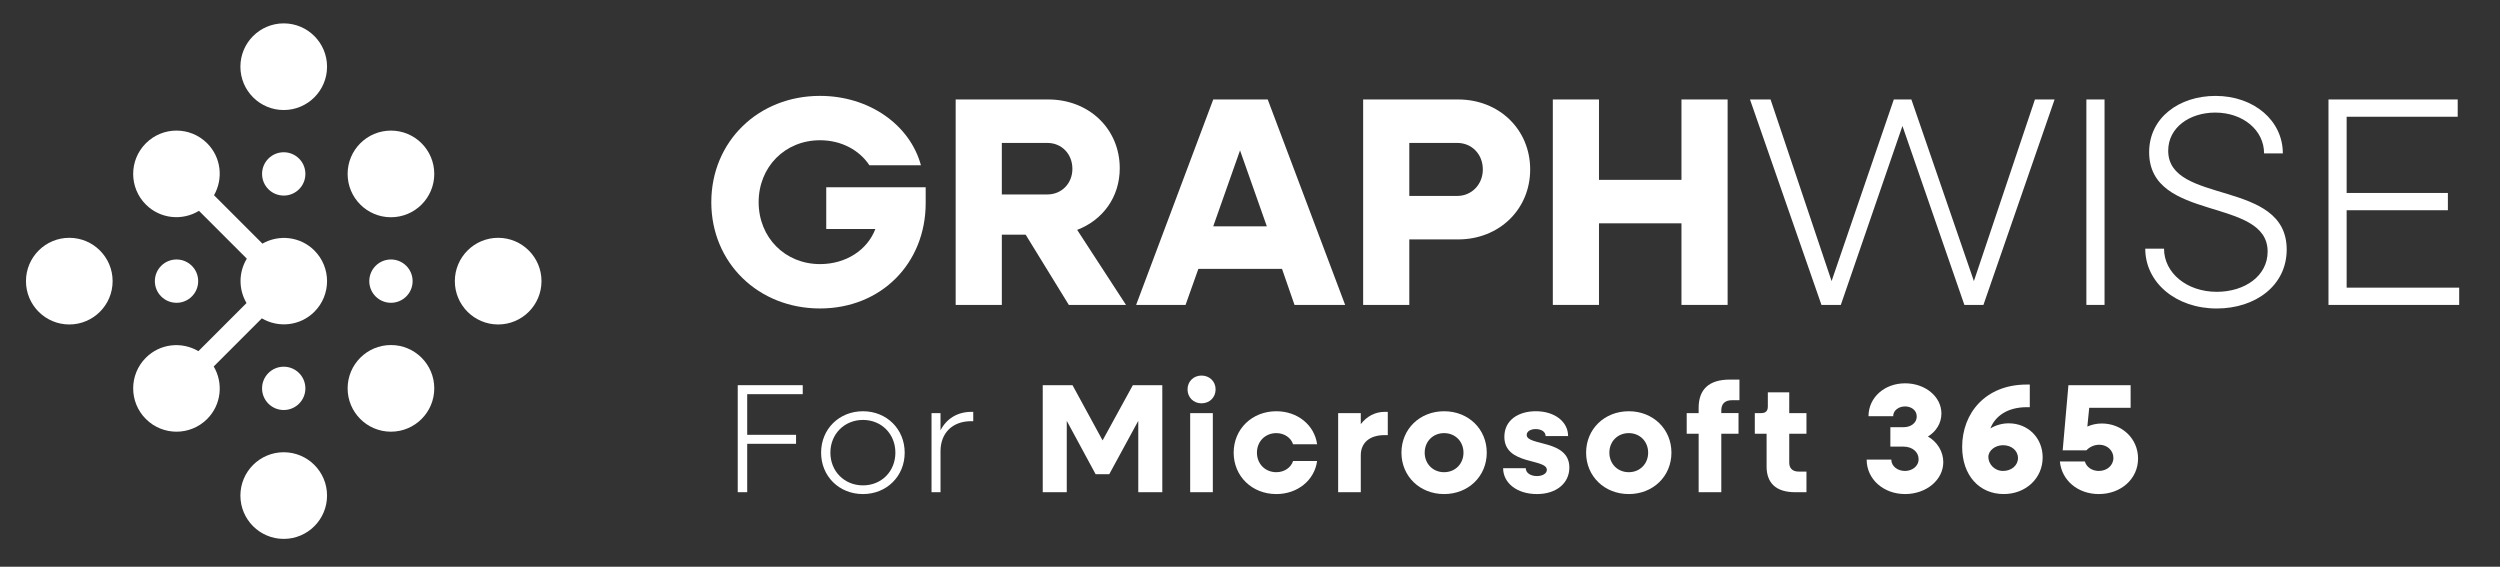 <?xml version="1.0" encoding="UTF-8"?>
<svg id="Layer_1" data-name="Layer 1" xmlns="http://www.w3.org/2000/svg" viewBox="0 0 192.501 43.638">
  <rect x="0" y="0" width="192.501" height="43.638" fill="#333333" stroke="none"/>
  <g>
    <path d="M28.435,21.648c0-.921.747-1.668,1.668-1.668.921,0,1.668.747,1.668,1.668s-.747,1.667-1.668,1.667-1.668-.746-1.668-1.667Z" style="fill: #fff; fill-rule: evenodd;"/>
    <path d="M21.847,15.06c.921,0,1.668-.746,1.668-1.668s-.747-1.668-1.668-1.668c-.921,0-1.668.747-1.668,1.668,0,.921.747,1.668,1.668,1.667Z" style="fill: #fff; fill-rule: evenodd;"/>
    <path d="M20.179,29.904c0-.921.747-1.668,1.668-1.668.921,0,1.668.747,1.668,1.668,0,.921-.747,1.667-1.668,1.667s-1.668-.746-1.668-1.667Z" style="fill: #fff; fill-rule: evenodd;"/>
    <path d="M13.592,23.316c.921,0,1.668-.746,1.668-1.668s-.747-1.668-1.668-1.668c-.921,0-1.668.747-1.668,1.668,0,.921.747,1.668,1.668,1.667Z" style="fill: #fff; fill-rule: evenodd;"/>
    <circle cx="21.847" cy="5.136" r="3.336" style="fill: #fff;"/>
    <circle cx="5.336" cy="21.648" r="3.336" style="fill: #fff;"/>
    <circle cx="38.359" cy="21.648" r="3.336" style="fill: #fff;"/>
    <circle cx="21.847" cy="38.159" r="3.336" style="fill: #fff;"/>
    <circle cx="30.103" cy="29.904" r="3.336" style="fill: #fff;"/>
    <circle cx="30.103" cy="13.392" r="3.336" style="fill: #fff;"/>
    <path d="M16.457,28.218l3.705-3.705c1.279.752,2.947.591,4.044-.506,1.303-1.303,1.303-3.415,0-4.718-1.085-1.085-2.727-1.253-4-.53l-3.726-3.726c.723-1.273.556-2.915-.53-4-1.303-1.303-3.415-1.303-4.718,0-1.303,1.303-1.303,3.415,0,4.718,1.11,1.11,2.805,1.265,4.089.483l3.684,3.684c-.638,1.047-.644,2.361-.023,3.416l-3.705,3.705c-1.279-.753-2.947-.592-4.045.506-1.303,1.303-1.303,3.415,0,4.718s3.415,1.303,4.718,0c1.098-1.098,1.259-2.766.506-4.044Z" style="fill: #fff;"/>
  </g>
  <g>
    <path d="M56.806,29.659h5.004v.692h-4.275v3.13h3.761v.692h-3.761v3.726h-.729v-8.24Z" style="fill: #fff;"/>
    <path d="M63.225,34.855c0-1.815,1.384-3.189,3.224-3.189,1.827,0,3.212,1.374,3.212,3.189s-1.385,3.188-3.212,3.188c-1.84,0-3.224-1.373-3.224-3.188ZM68.945,34.855c0-1.433-1.063-2.52-2.496-2.52s-2.509,1.087-2.509,2.52,1.075,2.519,2.509,2.519,2.496-1.086,2.496-2.519Z" style="fill: #fff;"/>
    <path d="M71.728,31.809h.692v1.326c.454-.884,1.29-1.421,2.365-1.421h.155v.717h-.155c-1.446,0-2.365.908-2.365,2.316v3.153h-.692v-6.09Z" style="fill: #fff;"/>
    <path d="M80.291,29.659h2.293l2.316,4.252,2.329-4.252h2.269v8.24h-1.85v-5.494l-2.234,4.108h-1.051l-2.222-4.108v5.494h-1.85v-8.24Z" style="fill: #fff;"/>
    <path d="M91.441,29.982c0-.609.465-1.064,1.074-1.064.621,0,1.087.454,1.087,1.064,0,.621-.466,1.074-1.087,1.074-.609,0-1.074-.453-1.074-1.074ZM91.644,31.809h1.744v6.09h-1.744v-6.09Z" style="fill: #fff;"/>
    <path d="M94.993,34.855c0-1.815,1.41-3.189,3.285-3.189,1.636,0,2.937,1.063,3.14,2.544h-1.85c-.168-.514-.681-.86-1.29-.86-.86,0-1.493.645-1.493,1.505s.633,1.504,1.493,1.504c.609,0,1.122-.346,1.29-.86h1.85c-.203,1.481-1.504,2.544-3.14,2.544-1.875,0-3.285-1.373-3.285-3.188Z" style="fill: #fff;"/>
    <path d="M103.038,31.809h1.743v.848c.466-.598,1.099-.944,1.839-.944h.24v1.791h-.24c-1.182,0-1.839.609-1.839,1.553v2.842h-1.743v-6.09Z" style="fill: #fff;"/>
    <path d="M107.912,34.855c0-1.815,1.409-3.189,3.285-3.189s3.284,1.374,3.284,3.189-1.409,3.188-3.284,3.188-3.285-1.373-3.285-3.188ZM112.689,34.855c0-.86-.633-1.505-1.493-1.505s-1.494.645-1.494,1.505.634,1.504,1.494,1.504,1.493-.644,1.493-1.504Z" style="fill: #fff;"/>
    <path d="M115.741,36.049h1.743c0,.358.359.608.86.608.443,0,.764-.203.764-.478,0-.895-3.272-.346-3.272-2.544,0-1.29,1.086-1.97,2.424-1.97,1.458,0,2.484.812,2.484,1.911h-1.731c0-.323-.322-.537-.764-.537-.394,0-.692.178-.692.453,0,.86,3.284.334,3.284,2.509,0,1.218-1.015,2.042-2.496,2.042-1.552,0-2.603-.86-2.603-1.994Z" style="fill: #fff;"/>
    <path d="M122.131,34.855c0-1.815,1.41-3.189,3.285-3.189s3.285,1.374,3.285,3.189-1.41,3.188-3.285,3.188-3.285-1.373-3.285-3.188ZM126.908,34.855c0-.86-.633-1.505-1.493-1.505s-1.493.645-1.493,1.505.633,1.504,1.493,1.504,1.493-.644,1.493-1.504Z" style="fill: #fff;"/>
    <path d="M130.796,33.397h-.919v-1.588h.919v-.407c0-1.433.813-2.173,2.389-2.173h.753v1.588h-.585c-.525,0-.812.275-.812.776v.215h1.326v1.588h-1.326v4.502h-1.744v-4.502Z" style="fill: #fff;"/>
    <path d="M136.029,35.917v-2.52h-.908v-1.588h.501c.334,0,.502-.168.502-.502v-1.099h1.648v1.601h1.326v1.588h-1.326v2.234c0,.43.263.681.717.681h.609v1.588h-.872c-1.446,0-2.198-.681-2.198-1.982Z" style="fill: #fff;"/>
    <path d="M143.732,35.392h1.899c0,.501.478.872,1.051.872.537,0,1.051-.346,1.051-.908,0-.537-.466-.967-1.17-.967h-1.004v-1.493h1.004c.585,0,1.027-.334,1.027-.825,0-.501-.442-.776-.896-.776-.501,0-.919.311-.919.753h-1.899c0-1.433,1.219-2.532,2.819-2.532,1.54,0,2.795,1.015,2.795,2.329,0,.74-.407,1.385-1.039,1.768.717.406,1.183,1.158,1.183,1.97,0,1.385-1.326,2.46-2.938,2.46-1.672,0-2.962-1.147-2.962-2.651Z" style="fill: #fff;"/>
    <path d="M151.087,34.412c0-2.58,1.779-4.801,4.968-4.801h.239v1.743h-.239c-1.481,0-2.436.693-2.794,1.637.382-.239.883-.395,1.409-.395,1.493,0,2.616,1.123,2.616,2.627,0,1.601-1.29,2.819-2.998,2.819-1.875,0-3.201-1.433-3.201-3.631ZM155.386,35.272c0-.573-.501-.991-1.147-.991-.609,0-1.135.406-1.135.908,0,.513.443,1.074,1.135,1.074.633,0,1.147-.418,1.147-.992Z" style="fill: #fff;"/>
    <path d="M158.613,35.535h1.923c.12.43.55.728,1.075.728.633,0,1.122-.43,1.122-1.003s-.478-1.015-1.086-1.015c-.394,0-.764.179-.992.43h-1.827l.442-5.016h4.789v1.743h-3.188l-.144,1.446c.299-.143.693-.239,1.111-.239,1.552,0,2.794,1.158,2.794,2.699,0,1.565-1.313,2.735-3.021,2.735-1.624,0-2.866-1.063-2.998-2.508Z" style="fill: #fff;"/>
  </g>
  <g>
    <path d="M54.771,15.568c0-4.654,3.599-8.185,8.369-8.185,3.783,0,6.923,2.224,7.772,5.342h-3.967c-.779-1.169-2.155-1.926-3.805-1.926-2.683,0-4.724,2.04-4.724,4.768s2.041,4.769,4.724,4.769c1.995,0,3.645-1.078,4.264-2.705h-3.783v-3.21h7.657v1.215c0,4.631-3.416,8.116-8.139,8.116-4.769,0-8.369-3.53-8.369-8.185Z" style="fill: #fff;"/>
    <path d="M73.588,7.659h7.13c3.141,0,5.503,2.27,5.503,5.296,0,2.224-1.306,3.989-3.279,4.746l3.76,5.777h-4.402l-3.325-5.41h-1.834v5.41h-3.554V7.659ZM77.141,11.006v3.966h3.508c1.101,0,1.926-.848,1.926-1.971,0-1.147-.825-1.995-1.926-1.995h-3.508Z" style="fill: #fff;"/>
    <path d="M93.42,7.659h4.195l5.961,15.819h-3.898l-.962-2.774h-6.442l-.986,2.774h-3.806l5.938-15.819ZM97.546,17.426l-2.063-5.846-2.063,5.846h4.126Z" style="fill: #fff;"/>
    <path d="M104.963,7.659h7.314c3.164,0,5.547,2.316,5.547,5.388s-2.384,5.388-5.547,5.388h-3.76v5.044h-3.554V7.659ZM108.517,11.006v4.081h3.691c1.123,0,1.971-.895,1.971-2.041,0-1.169-.848-2.041-1.971-2.041h-3.691Z" style="fill: #fff;"/>
    <path d="M119.568,7.659h3.554v6.19h6.351v-6.19h3.554v15.819h-3.554v-6.282h-6.351v6.282h-3.554V7.659Z" style="fill: #fff;"/>
    <path d="M134.751,7.659h1.582l4.7,13.985,4.791-13.985h1.353l4.814,13.985,4.7-13.985h1.513l-5.479,15.819h-1.467l-4.769-13.779-4.745,13.779h-1.491l-5.503-15.819Z" style="fill: #fff;"/>
    <path d="M160.652,7.659h1.398v15.819h-1.398V7.659Z" style="fill: #fff;"/>
    <path d="M165.186,19.145h1.445c0,1.88,1.765,3.325,4.058,3.325,2.178,0,3.92-1.238,3.92-3.095,0-4.241-9.124-2.247-9.124-7.657,0-2.66,2.315-4.333,5.113-4.333,2.957,0,5.181,1.903,5.181,4.425h-1.444c0-1.788-1.628-3.141-3.76-3.141-1.971,0-3.622,1.146-3.622,2.935,0,4.196,9.124,2.155,9.124,7.611,0,2.774-2.407,4.539-5.388,4.539-3.141,0-5.503-1.994-5.503-4.608Z" style="fill: #fff;"/>
    <path d="M179.294,7.659h9.95v1.33h-8.552v5.869h7.796v1.33h-7.796v5.961h8.666v1.33h-10.064V7.659Z" style="fill: #fff;"/>
  </g>
</svg>